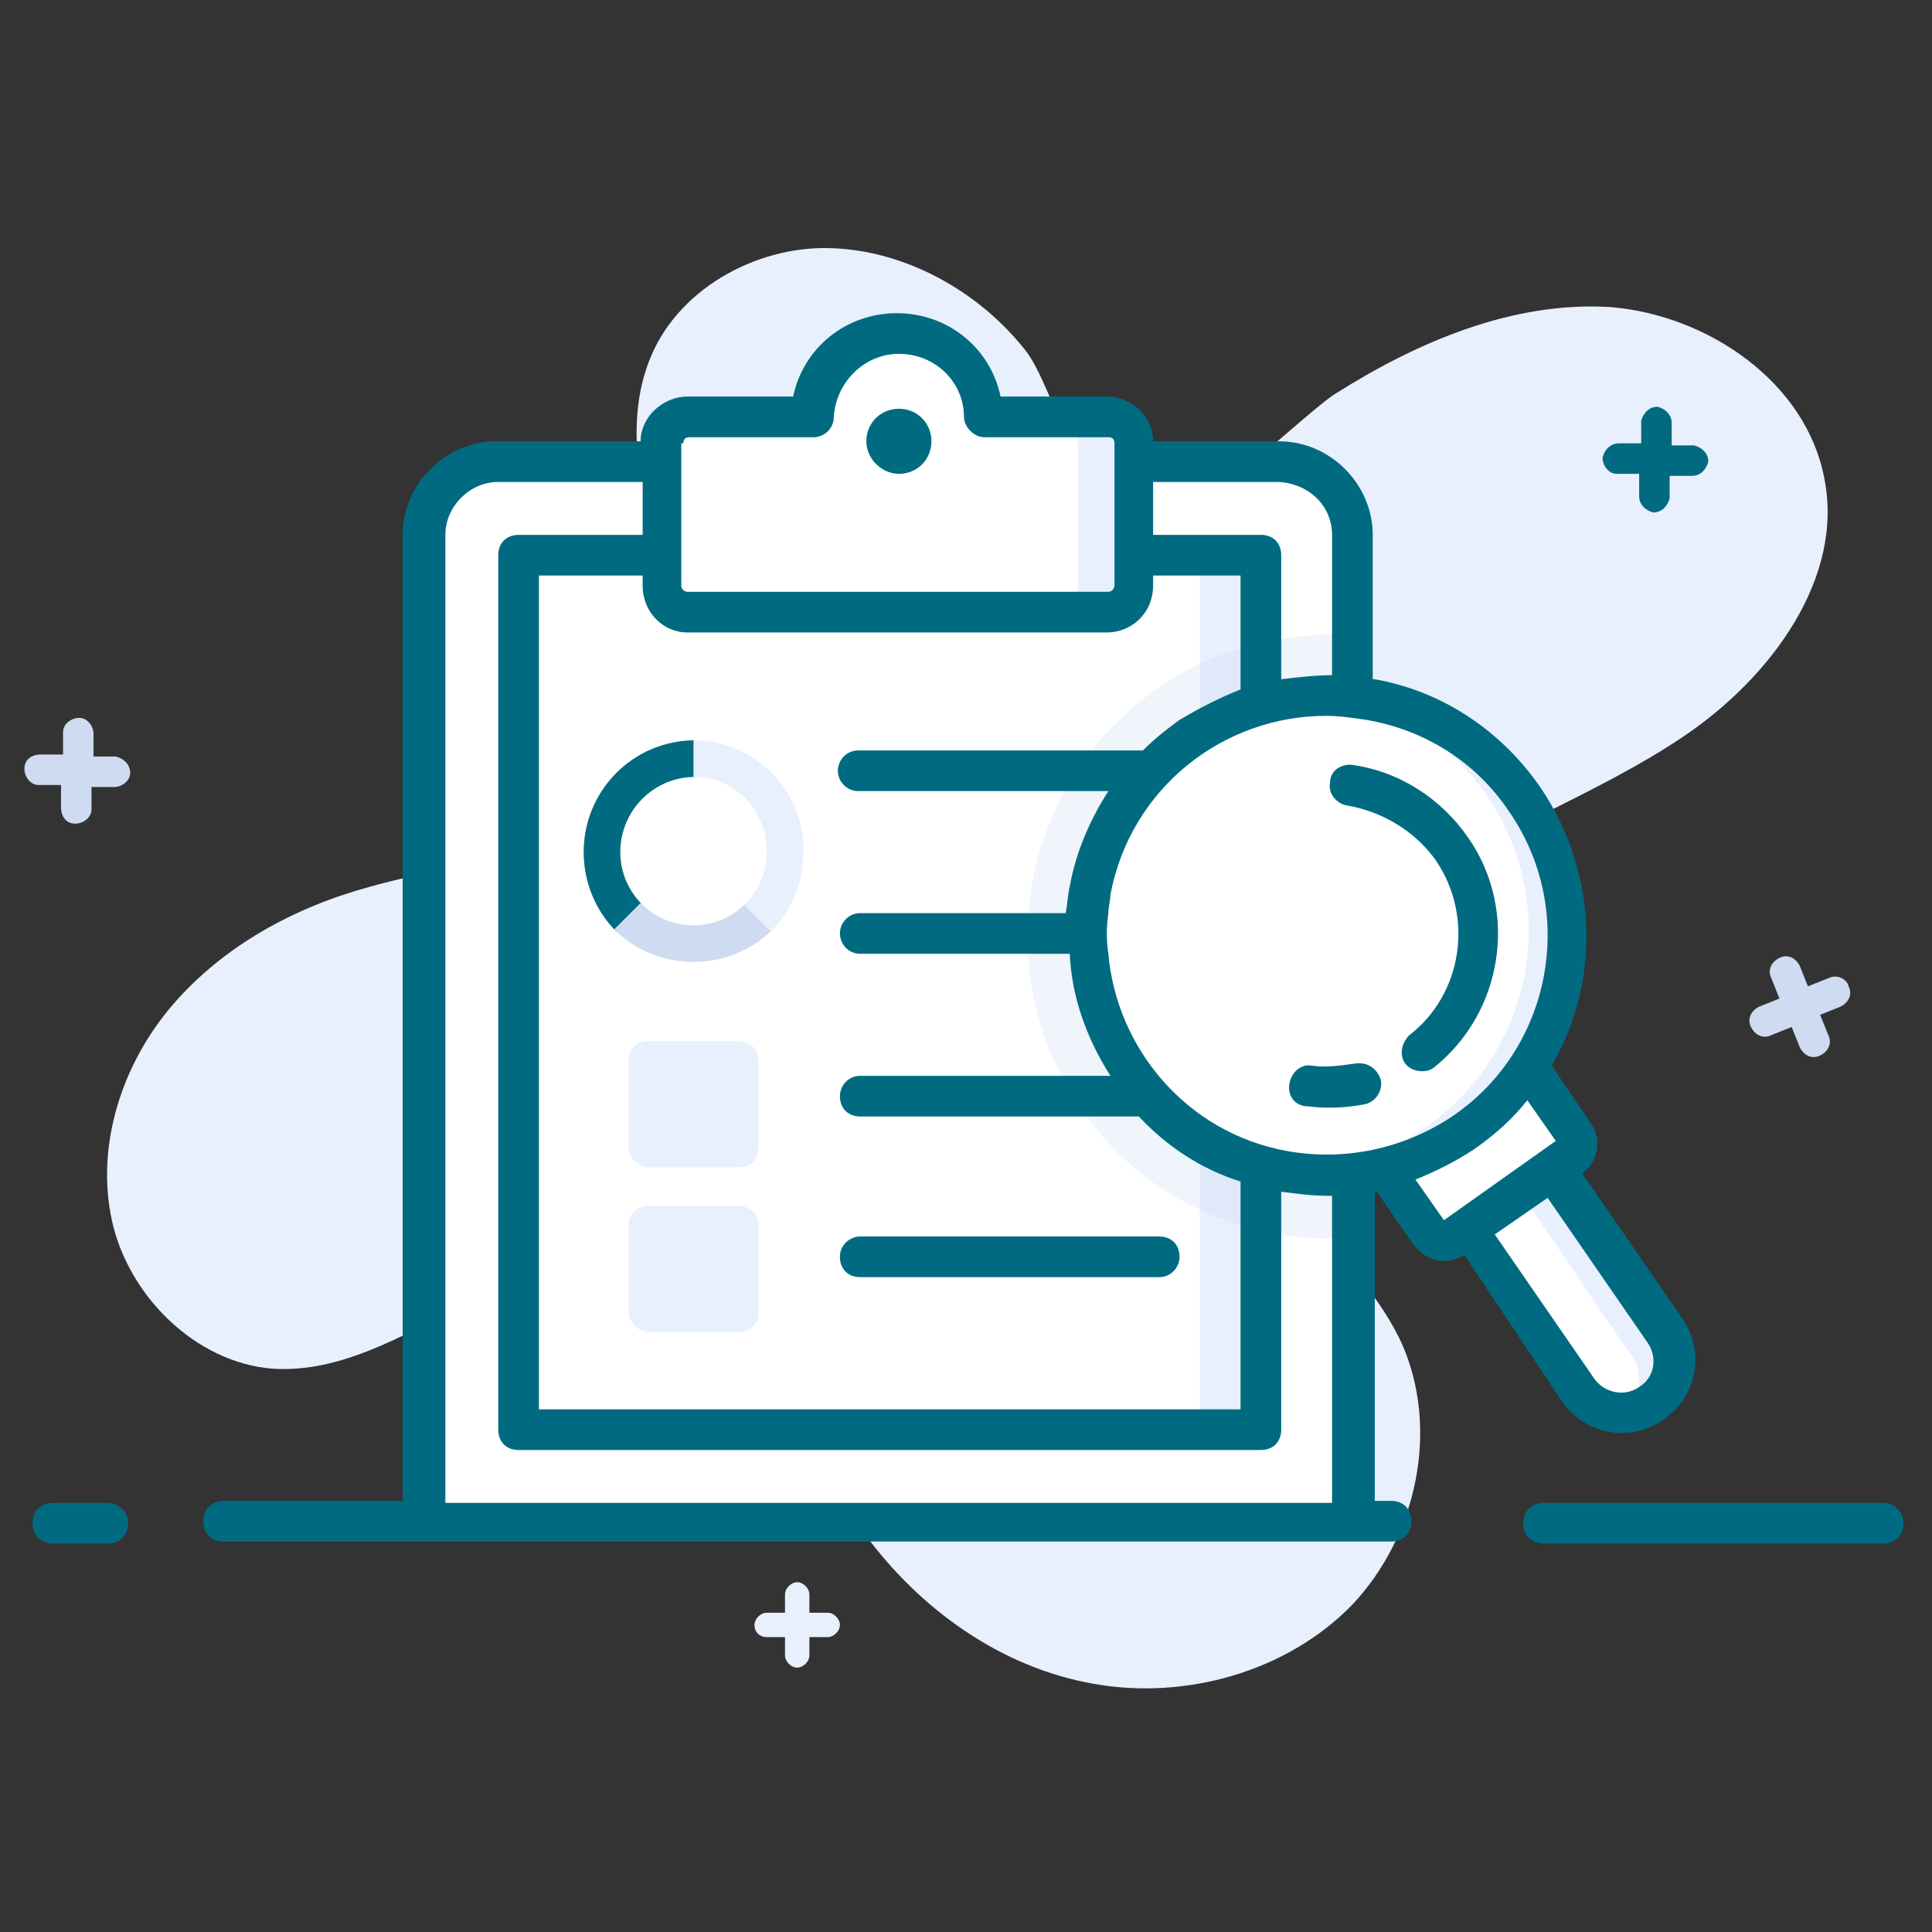 <?xml version="1.0" encoding="utf-8"?>
<!-- Generator: Adobe Illustrator 22.0.1, SVG Export Plug-In . SVG Version: 6.00 Build 0)  -->
<svg version="1.1" id="Layer_1" xmlns="http://www.w3.org/2000/svg" xmlns:xlink="http://www.w3.org/1999/xlink" x="0px" y="0px"
	 viewBox="0 0 95 95" style="enable-background:new 0 0 95 95;" xml:space="preserve">
<rect x="0" y="0" width="95" height="95" fill="#333333" stroke="none"/>
<style type="text/css">
	.st0{fill:#E8F0FD;}
	.st1{fill:#FFFFFF;}
	.st2{opacity:0.3;}
	.st3{fill:#CEDBF0;}
	.st4{fill:#006b80;}
	.st5{opacity:0.5;}
	.st6{fill:#E8EFF8;}
	.st7{fill:none;}
</style>
<g>
	<g>
		<g>
			<path class="st0" d="M82.8,36.2c-4.3,2.9-9.3,4.6-13.5,7.6c-4.2,3.1-7.5,8.3-5.9,13.3c1,3.4,4,5.7,5.5,8.9
				c1.9,4.2,0.8,9.5-2.4,12.9c-3.2,3.3-8.2,4.7-12.7,3.9c-4.6-0.8-8.6-3.7-11.3-7.4c-1.8-2.5-3-5.4-4.8-7.9
				c-1.7-2.5-4.2-4.8-7.3-5.3c-5.9-0.8-11,5.5-17,5.1C9.6,67,6.3,63.7,5.5,60c-0.8-3.7,0.5-7.7,3-10.6c2.5-2.9,6-4.8,9.7-5.8
				c2.5-0.7,5.1-1.1,7.6-2c2.5-0.9,4.8-2.4,6.1-4.7c3-5.8-2.3-13.1,0-19.1c1.3-3.5,5.2-5.7,8.9-5.6c3.7,0.1,7.3,2.1,9.6,5
				c1.4,1.7,3.2,8.7,4.9,9.3c2,0.6,8.5-5.9,10.3-7.1c4.1-2.6,8.8-4.6,13.6-4.3c4.8,0.4,9.6,3.7,10.5,8.4
				C90.7,28.4,87.1,33.3,82.8,36.2z"/>
		</g>
		<g>
			<path class="st0" d="M37.1,79.9c0-0.3,0.3-0.6,0.6-0.6l0.9,0l0-0.9c0-0.3,0.3-0.6,0.6-0.6c0.3,0,0.6,0.3,0.6,0.6l0,0.9l0.9,0
				c0.3,0,0.6,0.3,0.6,0.6c0,0.3-0.3,0.6-0.6,0.6l-0.9,0l0,0.9c0,0.3-0.3,0.6-0.6,0.6c-0.3,0-0.6-0.3-0.6-0.6l0-0.9l-0.9,0
				C37.4,80.5,37.1,80.3,37.1,79.9z"/>
		</g>
		<g>
			<path class="st3" d="M6.4,38c0,0.4-0.4,0.7-0.8,0.7l-1.1,0l0,1.1c0,0.4-0.4,0.7-0.8,0.7c-0.4,0-0.7-0.3-0.7-0.8l0-1.1l-1.1,0
				c-0.4,0-0.7-0.4-0.7-0.8c0-0.4,0.3-0.7,0.8-0.7l1.1,0l0-1.1c0-0.4,0.4-0.7,0.8-0.7c0.4,0,0.7,0.4,0.7,0.8l0,1.1l1.1,0
				C6.1,37.3,6.4,37.6,6.4,38z"/>
		</g>
		<g>
			<path class="st3" d="M90.9,48.5c0.2,0.4,0,0.8-0.4,1l-1,0.4l0.4,1c0.2,0.4,0,0.8-0.4,1c-0.4,0.2-0.8,0-1-0.4l-0.4-1l-1,0.4
				c-0.4,0.2-0.8,0-1-0.4c-0.2-0.4,0-0.8,0.4-1l1-0.4l-0.4-1c-0.2-0.4,0-0.8,0.4-1c0.4-0.2,0.8,0,1,0.4l0.4,1l1-0.4
				C90.3,47.9,90.8,48.1,90.9,48.5z"/>
		</g>
		<g>
			<g>
				<path class="st1" d="M66.5,26.3v48.5H20.9V26.3c0-2,1.6-3.6,3.6-3.6h38.5C64.9,22.8,66.5,24.4,66.5,26.3z"/>
			</g>
			<g>
				<rect x="25.5" y="27.3" class="st1" width="36.5" height="43"/>
			</g>
			<g>
				<rect x="59" y="27.3" class="st0" width="3" height="43"/>
			</g>
			<g class="st2">
				<path class="st3" d="M66.5,31.3v29.5c-0.4,0-0.8,0.1-1.2,0.1c-1.1,0-2.2-0.1-3.3-0.4c-3.6-0.8-6.8-2.9-8.9-6.1
					c-4.6-6.7-2.9-16,3.9-20.6c1.5-1.1,3.3-1.8,5.1-2.2c1.1-0.2,2.2-0.4,3.3-0.4C65.7,31.2,66.1,31.2,66.5,31.3z"/>
			</g>
			<g>
				<g>
					<path class="st0" d="M30.9,56.4v-4.2c0-0.6,0.4-1,1-1h4.4c0.6,0,1,0.4,1,1v4.2c0,0.6-0.4,1-1,1h-4.4
						C31.4,57.4,30.9,56.9,30.9,56.4z"/>
				</g>
				<g>
					<path class="st0" d="M30.9,64.5v-4.2c0-0.6,0.4-1,1-1h4.4c0.6,0,1,0.4,1,1v4.2c0,0.6-0.4,1-1,1h-4.4
						C31.4,65.5,30.9,65,30.9,64.5z"/>
				</g>
			</g>
			<g>
				<path class="st1" d="M55.7,21.8v7c0,0.7-0.6,1.3-1.3,1.3H33.9c-0.7,0-1.3-0.6-1.3-1.3v-7c0-0.7,0.6-1.3,1.3-1.3h6.1
					c0.1-2.3,1.9-4.1,4.2-4.1c2.3,0,4.1,1.8,4.2,4.1h6.1C55.1,20.5,55.7,21.1,55.7,21.8z"/>
			</g>
			<g>
				<path class="st0" d="M55.7,21.8v7c0,0.7-0.6,1.3-1.3,1.3h-2.7c0.7,0,1.3-0.6,1.3-1.3v-7c0-0.7-0.6-1.3-1.3-1.3h2.7
					C55.1,20.5,55.7,21.1,55.7,21.8z"/>
			</g>
			<g>
				<path class="st1" d="M81.9,65.4l-6.2-9.1l-4.3,2.9l6.2,9.1c0.8,1.2,2.4,1.5,3.6,0.7h0C82.4,68.2,82.7,66.6,81.9,65.4z"/>
			</g>
			<g>
				<path class="st0" d="M82.3,66.9c0,0.8-0.4,1.6-1.1,2.1c-0.4,0.2-0.7,0.4-1.1,0.4c0.3-0.4,0.5-1,0.5-1.5c0-0.5-0.1-1-0.5-1.4
					l-6.1-9l1.7-1.1l6.2,9.1C82.2,65.9,82.3,66.4,82.3,66.9z"/>
			</g>
			<g>
				<path class="st1" d="M77.2,56.9l-5.8,4c-0.4,0.3-0.9,0.2-1.2-0.2l-2.3-3.3c1.3-0.5,2.6-1.2,3.8-2c1.3-0.9,2.4-1.9,3.4-3l2.4,3.4
					C77.7,56.1,77.6,56.7,77.2,56.9z"/>
			</g>
			<g>
				<path class="st1" d="M77.2,56.9l-5.8,4c-0.4,0.3-0.9,0.2-1.2-0.2l-2.3-3.3c1.3-0.5,2.6-1.2,3.8-2c1.3-0.9,2.4-1.9,3.4-3l2.4,3.4
					C77.7,56.1,77.6,56.7,77.2,56.9z"/>
			</g>
			<g>
				<path class="st1" d="M77.2,56.9l-5.8,4c-0.4,0.3-0.9,0.2-1.2-0.2l-2.3-3.3c1.3-0.5,2.6-1.2,3.8-2c1.3-0.9,2.4-1.9,3.4-3l2.4,3.4
					C77.7,56.1,77.6,56.7,77.2,56.9z"/>
			</g>
			<g>
				<path class="st1" d="M71.9,55.7c-5.4,3.7-12.7,2.3-16.4-3.1s-2.3-12.7,3.1-16.4S71.4,34,75,39.3C78.7,44.7,77.3,52.1,71.9,55.7z
					"/>
			</g>
			<g>
				<path class="st0" d="M72,55.7c-2.7,1.8-5.8,2.4-8.8,1.9c2.3,0,4.7-0.6,6.8-2.1c5.4-3.7,6.8-11,3.1-16.4c-1.9-2.7-4.6-4.4-7.6-5
					c3.7,0,7.4,1.8,9.7,5.2C78.7,44.7,77.3,52.1,72,55.7z"/>
			</g>
			<g>
				<g>
					<path class="st4" d="M79.5,23.3l1.1,0l0,1.1c0,0.4,0.3,0.7,0.7,0.8c0.4,0,0.7-0.3,0.8-0.7l0-1.1l1.1,0c0.4,0,0.7-0.3,0.8-0.7
						c0-0.4-0.3-0.7-0.7-0.8l-1.1,0l0-1.1c0-0.4-0.3-0.7-0.7-0.8c-0.4,0-0.7,0.3-0.8,0.7l0,1.1l-1.1,0c-0.4,0-0.7,0.3-0.8,0.7
						C78.8,22.9,79.1,23.3,79.5,23.3z"/>
					<path class="st4" d="M5.3,73.9H2.6c-0.6,0-1,0.4-1,1s0.4,1,1,1h2.7c0.6,0,1-0.4,1-1S5.8,73.9,5.3,73.9z"/>
					<path class="st4" d="M92.6,73.9H75.9c-0.6,0-1,0.4-1,1s0.4,1,1,1h16.7c0.6,0,1-0.4,1-1S93.1,73.9,92.6,73.9z"/>
					<path class="st4" d="M42.3,62.8H57c0.6,0,1-0.5,1-1c0-0.6-0.4-1-1-1H42.3c-0.5,0-1,0.4-1,1C41.3,62.4,41.7,62.8,42.3,62.8z"/>
					<path class="st4" d="M44.2,23.3c0.9,0,1.6-0.7,1.6-1.6s-0.7-1.6-1.6-1.6s-1.6,0.7-1.6,1.6S43.4,23.3,44.2,23.3z"/>
					<path class="st4" d="M76.8,68.9c1.1,1.6,3.3,2.1,5,0.9c1.6-1.1,2.1-3.3,0.9-5c0,0,0,0,0,0l-4.9-7.1c0,0,0,0,0,0
						c0.8-0.6,1-1.7,0.4-2.5l-1.9-2.8c2.4-4.1,2.3-9.4-0.5-13.6C73.9,36,71,34,67.6,33.4c0,0-0.1,0-0.1,0c0,0,0,0,0,0v-7.1
						c0-2.5-2.1-4.6-4.6-4.6h-6.2c0-1.2-1-2.2-2.3-2.2h-5.2c-0.5-2.4-2.6-4.1-5.1-4.1c-2.5,0-4.6,1.7-5.1,4.1h-5.2
						c-1.2,0-2.3,1-2.3,2.2h-7.1c-2.5,0-4.6,2.1-4.6,4.6v47.5H11c-0.6,0-1,0.4-1,1s0.4,1,1,1h57.4c0.6,0,1-0.4,1-1s-0.4-1-1-1h-0.8
						V58.6c0,0,0,0,0,0c0,0,0,0,0.1,0l1.8,2.6c0.4,0.5,0.9,0.8,1.5,0.8c0.3,0,0.7-0.1,1-0.3L76.8,68.9z M80.6,68.2
						c-0.7,0.5-1.7,0.3-2.2-0.4l-4.9-7.1l2.6-1.8l4.9,7.1C81.5,66.7,81.4,67.7,80.6,68.2z M74.2,39.9c3.4,4.9,2.1,11.7-2.8,15
						c-2.4,1.6-5.3,2.2-8.1,1.7c-5-0.9-8.4-5.1-8.8-9.7c-0.1-0.7-0.1-1.3,0-2c0-0.3,0.1-0.6,0.1-0.9c1-5.3,5.6-8.8,10.6-8.8
						c0.7,0,1.3,0.1,2,0.2C70.1,35.9,72.6,37.5,74.2,39.9z M33.8,31.1h20.6c1.3,0,2.3-1,2.3-2.3v-0.5H61v5.6c0,0,0,0,0,0
						c-1,0.4-2,0.9-3,1.5c-0.7,0.5-1.3,1-1.8,1.5h-14c-0.6,0-1,0.5-1,1s0.4,1,1,1h12.3c-0.9,1.4-1.6,3-1.9,4.7
						c-0.1,0.4-0.1,0.8-0.2,1.3H42.3c-0.6,0-1,0.5-1,1s0.4,1,1,1h10.3c0.1,2.1,0.8,4.1,2,6H42.3c-0.6,0-1,0.5-1,1c0,0.6,0.4,1,1,1
						H56c1.4,1.5,3.1,2.6,5,3.2c0,0,0,0,0,0v11.2H26.5v-41h5.1v0.5C31.6,30.1,32.6,31.1,33.8,31.1z M65.5,26.3v6.9
						c-0.8,0-1.7,0.1-2.5,0.2v-6.1c0-0.6-0.4-1-1-1h-5.3v-2.6h6.2C64.4,23.8,65.5,24.9,65.5,26.3z M33.6,21.8c0-0.2,0.1-0.3,0.3-0.3
						h6.1c0.5,0,1-0.4,1-1c0.1-1.7,1.5-3.1,3.2-3.1c1.8,0,3.2,1.4,3.2,3.1c0,0.5,0.5,1,1,1h6.1c0.2,0,0.3,0.1,0.3,0.3v7
						c0,0.1-0.1,0.3-0.3,0.3H33.8c-0.1,0-0.3-0.1-0.3-0.3V21.8z M21.9,26.3c0-1.4,1.2-2.6,2.6-2.6h7.1v2.6h-6.1c-0.6,0-1,0.4-1,1v43
						c0,0.6,0.4,1,1,1H62c0.6,0,1-0.4,1-1V58.6c0.8,0.1,1.5,0.2,2.3,0.2c0.1,0,0.1,0,0.2,0v15.1H21.9V26.3z M69.6,58
						c1-0.4,2-0.9,2.9-1.5c1-0.7,1.9-1.5,2.6-2.4l1.4,2L71,60L69.6,58z"/>
					<path class="st4" d="M65.4,38.5c-0.1,0.5,0.3,1,0.8,1.1c1.8,0.3,3.4,1.3,4.4,2.7c1.9,2.8,1.3,6.6-1.3,8.6
						c-0.4,0.4-0.5,1-0.2,1.4c0.3,0.4,1,0.5,1.4,0.2c3.4-2.7,4.2-7.7,1.7-11.3c-1.3-1.9-3.4-3.3-5.8-3.6
						C65.9,37.6,65.4,37.9,65.4,38.5z"/>
					<path class="st4" d="M66.6,52.3c-0.7,0.1-1.4,0.2-2.1,0.1c-0.5-0.1-1,0.3-1.1,0.9c-0.1,0.6,0.3,1.1,0.9,1.1
						c0.8,0.1,1.8,0.1,2.8-0.1c0.5-0.1,0.9-0.6,0.8-1.2C67.7,52.5,67.2,52.2,66.6,52.3z"/>
					<path class="st4" d="M28.7,41.9c0,1.5,0.6,2.9,1.6,3.9l1.3-1.3c-0.7-0.7-1.1-1.6-1.1-2.6c0-2,1.6-3.7,3.7-3.7v-1.8
						C31.1,36.4,28.7,38.9,28.7,41.9z"/>
				</g>
				<g>
					<path class="st3" d="M34.1,45.5c-1,0-1.9-0.4-2.6-1.1l-1.3,1.3c1,1,2.4,1.6,3.9,1.6c1.5,0,2.9-0.6,3.9-1.6l-1.3-1.3
						C36,45.1,35.1,45.5,34.1,45.5z"/>
				</g>
				<g>
					<path class="st0" d="M34.1,36.4C34.1,36.4,34.1,36.4,34.1,36.4l0,1.8c0,0,0,0,0,0c2,0,3.6,1.6,3.6,3.7c0,1-0.4,1.9-1.1,2.6
						l1.3,1.3c1-1,1.6-2.3,1.6-3.9C39.6,38.9,37.1,36.4,34.1,36.4z"/>
				</g>
			</g>
		</g>
	</g>
</g>
</svg>
